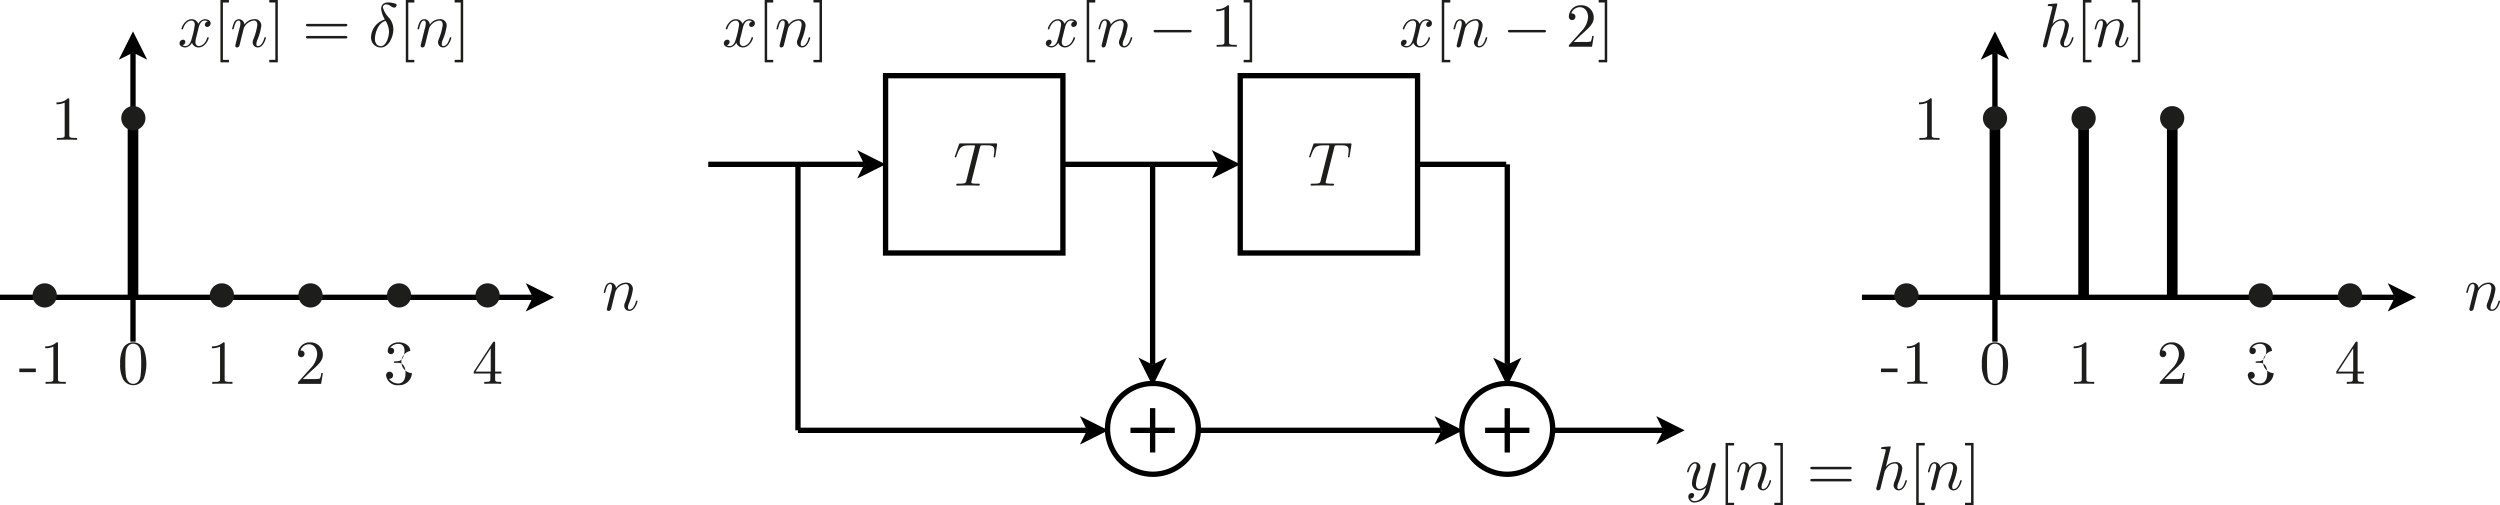 <svg id="Layer_1" data-name="Layer 1" xmlns="http://www.w3.org/2000/svg" viewBox="0 0 399.633 80.77">
  <defs>
    <style>
      .cls-1, .cls-3 {
        fill: none;
        stroke: #000;
        stroke-miterlimit: 10;
      }

      .cls-1 {
        stroke-width: 0.85px;
      }

      .cls-2 {
        fill: #1d1d1b;
      }

      .cls-3 {
        stroke-width: 1.701px;
      }
    </style>
  </defs>
  <title>imprespexample</title>
  <g>
    <polyline points="137.026 28.536 141.561 26.269 137.026 24.001 138.16 26.269"/>
    <line class="cls-1" x1="113.215" y1="26.269" x2="138.16" y2="26.269"/>
    <path class="cls-2" d="M592.417,350.739a3.877,3.877,0,0,0-.17.877c0,.339.159.658.548.658.319,0,1-.239,1.325-1.306.02-.07.04-.109.13-.109.03,0,.12,0,.12.1,0,.25-.569,1.535-1.6,1.535a1.1,1.1,0,0,1-1.076-.757,1.325,1.325,0,0,1-1.046.757c-.439,0-.937-.2-.937-.658a.567.567,0,0,1,.548-.578.342.342,0,0,1,.369.349.565.565,0,0,1-.468.538.954.954,0,0,0,.5.13c.438,0,.787-.419.946-1.037a14.471,14.471,0,0,0,.538-2.371c0-.578-.348-.668-.538-.668-.338,0-1,.25-1.335,1.306-.02.089-.05.109-.129.109-.02,0-.12,0-.12-.1,0-.249.568-1.535,1.6-1.535a1.1,1.1,0,0,1,1.077.757,1.287,1.287,0,0,1,1.045-.757c.339,0,.927.14.927.658a.556.556,0,0,1-.538.578.347.347,0,0,1-.378-.349.579.579,0,0,1,.478-.538.974.974,0,0,0-.5-.13c-.7,0-.927.917-.987,1.176Z" transform="translate(-474 -344.91)"/>
    <path class="cls-2" d="M596.236,354.875V344.91H597.6v.4h-.967v9.167h.967v.4Z" transform="translate(-474 -344.91)"/>
    <path class="cls-2" d="M599.28,349.494a3.2,3.2,0,0,0,.16-.837c0-.329-.11-.459-.309-.459-.359,0-.558.479-.727,1.186-.06.22-.07.229-.17.229-.02,0-.119,0-.119-.1a4.983,4.983,0,0,1,.3-.967.87.87,0,0,1,.747-.568.9.9,0,0,1,.917.867,1.924,1.924,0,0,1,1.554-.867,1.019,1.019,0,0,1,1.146,1.066,8.982,8.982,0,0,1-.608,2.192,1.9,1.9,0,0,0-.179.708c0,.229.07.329.239.329.488,0,.817-.558,1.016-1.236.05-.149.05-.179.15-.179.029,0,.119,0,.119.1,0,.08-.369,1.535-1.3,1.535a.8.8,0,0,1-.817-.817,1.136,1.136,0,0,1,.1-.459,9.5,9.5,0,0,0,.647-2.321c0-.329-.09-.7-.538-.7a1.981,1.981,0,0,0-1.624,1.216c-.01.04-.09.329-.13.5-.05.23-.109.449-.169.668l-.219.9c-.06.249-.18.717-.189.737a.409.409,0,0,1-.369.279.266.266,0,0,1-.289-.269c0-.05.06-.279.09-.429Z" transform="translate(-474 -344.91)"/>
    <path class="cls-2" d="M605.4,354.875h-1.365v-.4H605v-9.167h-.966v-.4H605.4Z" transform="translate(-474 -344.91)"/>
    <path class="cls-2" d="M629.31,373.821a.866.866,0,0,0-.04.21c0,.159.08.189.369.219.258.02.388.02.637.02s.339,0,.339.109c0,.2-.119.2-.219.2-.279,0-.578-.02-.867-.02-.269,0-.548-.01-.827-.01s-.568.01-.847.01-.548.02-.817.02c-.06,0-.169,0-.169-.12,0-.189.059-.189.418-.189,1.066,0,1.1-.11,1.186-.478l1.335-5.321a.981.981,0,0,0,.04-.21c0-.079,0-.119-.279-.119h-.389c-1.474,0-1.734.179-2.271,1.724-.06.159-.07.209-.17.209a.113.113,0,0,1-.119-.11,1.248,1.248,0,0,1,.059-.179l.6-1.754c.07-.189.08-.2.319-.2h5.53c.169,0,.269,0,.269.109a1.1,1.1,0,0,1-.02.17l-.269,1.734c-.02.149-.04.229-.149.229a.117.117,0,0,1-.12-.13,1.5,1.5,0,0,1,.03-.189,7.344,7.344,0,0,0,.08-.8c0-.777-.449-.817-1.455-.817a5.429,5.429,0,0,0-.628.02c-.119.03-.159.089-.229.368Z" transform="translate(-474 -344.91)"/>
    <polygon class="cls-1" points="141.561 26.269 141.561 12.095 169.908 12.095 169.908 40.442 141.561 40.442 141.561 26.269"/>
    <polyline points="193.719 28.536 198.254 26.269 193.719 24.001 194.852 26.269"/>
    <line class="cls-1" x1="169.908" y1="26.269" x2="194.852" y2="26.269"/>
    <path class="cls-2" d="M685.951,373.821a.866.866,0,0,0-.04.21c0,.159.08.189.368.219.26.02.389.02.638.02s.339,0,.339.109c0,.2-.119.2-.219.2-.279,0-.578-.02-.867-.02-.269,0-.548-.01-.827-.01s-.568.01-.847.01-.548.02-.817.02c-.06,0-.169,0-.169-.12,0-.189.059-.189.418-.189,1.066,0,1.1-.11,1.186-.478l1.335-5.321a.981.981,0,0,0,.04-.21c0-.079,0-.119-.279-.119h-.389c-1.474,0-1.733.179-2.271,1.724-.06.159-.071.209-.17.209a.113.113,0,0,1-.119-.11,1.387,1.387,0,0,1,.059-.179l.6-1.754c.07-.189.08-.2.319-.2h5.531c.169,0,.268,0,.268.109a1.227,1.227,0,0,1-.019.17l-.27,1.734c-.019.149-.04.229-.149.229a.117.117,0,0,1-.119-.13,1.481,1.481,0,0,1,.029-.189,7.344,7.344,0,0,0,.08-.8c0-.777-.448-.817-1.455-.817a5.429,5.429,0,0,0-.628.02c-.119.03-.159.089-.229.368Z" transform="translate(-474 -344.91)"/>
    <path class="cls-1" d="M672.254,371.179V357.006H700.6v28.346H672.254Zm28.346,0h14.173m-113.215,0V413.7" transform="translate(-474 -344.91)"/>
    <path class="cls-2" d="M643.893,350.739a3.86,3.86,0,0,0-.169.877c0,.339.159.658.547.658.319,0,1-.239,1.326-1.306.02-.07.04-.109.13-.109.029,0,.119,0,.119.1,0,.25-.568,1.535-1.6,1.535a1.1,1.1,0,0,1-1.075-.757,1.327,1.327,0,0,1-1.047.757c-.438,0-.936-.2-.936-.658a.567.567,0,0,1,.548-.578.341.341,0,0,1,.368.349.565.565,0,0,1-.468.538.958.958,0,0,0,.5.13c.439,0,.787-.419.947-1.037a14.471,14.471,0,0,0,.538-2.371c0-.578-.349-.668-.538-.668-.339,0-1,.25-1.335,1.306-.02.089-.05.109-.13.109-.02,0-.12,0-.12-.1,0-.249.569-1.535,1.605-1.535a1.1,1.1,0,0,1,1.076.757,1.289,1.289,0,0,1,1.046-.757c.339,0,.927.14.927.658a.556.556,0,0,1-.538.578.348.348,0,0,1-.379-.349.58.58,0,0,1,.478-.538.974.974,0,0,0-.5-.13c-.7,0-.926.917-.986,1.176Z" transform="translate(-474 -344.91)"/>
    <path class="cls-2" d="M647.712,354.875V344.91h1.366v.4h-.967v9.167h.967v.4Z" transform="translate(-474 -344.91)"/>
    <path class="cls-2" d="M650.757,349.494a3.2,3.2,0,0,0,.16-.837c0-.329-.11-.459-.31-.459-.358,0-.558.479-.727,1.186-.06.22-.069.229-.169.229-.02,0-.12,0-.12-.1a4.983,4.983,0,0,1,.3-.967.871.871,0,0,1,.747-.568.9.9,0,0,1,.917.867,1.928,1.928,0,0,1,1.554-.867,1.018,1.018,0,0,1,1.146,1.066,8.937,8.937,0,0,1-.608,2.192,1.921,1.921,0,0,0-.179.708c0,.229.07.329.24.329.487,0,.816-.558,1.016-1.236.049-.149.049-.179.149-.179.03,0,.12,0,.12.1,0,.08-.369,1.535-1.3,1.535a.8.8,0,0,1-.818-.817,1.136,1.136,0,0,1,.1-.459,9.5,9.5,0,0,0,.648-2.321c0-.329-.09-.7-.538-.7a1.981,1.981,0,0,0-1.624,1.216c-.011.04-.09.329-.13.5-.05.23-.11.449-.169.668l-.219.9c-.061.249-.18.717-.19.737a.408.408,0,0,1-.369.279.267.267,0,0,1-.289-.269c0-.05.06-.279.09-.429Z" transform="translate(-474 -344.91)"/>
    <path class="cls-2" d="M658.751,350.092c-.169,0-.348,0-.348-.2s.179-.2.348-.2h5.391c.17,0,.349,0,.349.2s-.179.2-.349.2Z" transform="translate(-474 -344.91)"/>
    <g>
      <path class="cls-2" d="M670.466,351.6c0,.369.03.478.927.478h.318v.309c-.348-.029-1.215-.029-1.614-.029s-1.265,0-1.614.029v-.309h.319c.9,0,.927-.119.927-.478v-5.161a2.988,2.988,0,0,1-1.306.259v-.309a2.462,2.462,0,0,0,1.814-.638c.229,0,.229.02.229.259Z" transform="translate(-474 -344.91)"/>
      <path class="cls-2" d="M674.162,354.875H672.8v-.4h.966v-9.167H672.8v-.4h1.365Z" transform="translate(-474 -344.91)"/>
    </g>
    <path class="cls-2" d="M700.644,350.739a3.877,3.877,0,0,0-.17.877c0,.339.16.658.548.658.319,0,1-.239,1.326-1.306.019-.07.039-.109.129-.109.03,0,.12,0,.12.1,0,.25-.569,1.535-1.6,1.535a1.1,1.1,0,0,1-1.076-.757,1.326,1.326,0,0,1-1.046.757c-.439,0-.937-.2-.937-.658a.567.567,0,0,1,.548-.578.342.342,0,0,1,.369.349.565.565,0,0,1-.468.538.954.954,0,0,0,.5.13c.438,0,.787-.419.946-1.037a14.471,14.471,0,0,0,.538-2.371c0-.578-.349-.668-.538-.668-.338,0-1,.25-1.335,1.306-.02.089-.05.109-.129.109-.02,0-.12,0-.12-.1,0-.249.568-1.535,1.6-1.535a1.1,1.1,0,0,1,1.077.757,1.286,1.286,0,0,1,1.046-.757c.338,0,.926.14.926.658a.555.555,0,0,1-.538.578.349.349,0,0,1-.379-.349.58.58,0,0,1,.479-.538.974.974,0,0,0-.5-.13c-.7,0-.927.917-.987,1.176Z" transform="translate(-474 -344.91)"/>
    <path class="cls-2" d="M704.471,354.875V344.91h1.365v.4h-.967v9.167h.967v.4Z" transform="translate(-474 -344.91)"/>
    <path class="cls-2" d="M707.508,349.494a3.227,3.227,0,0,0,.159-.837c0-.329-.109-.459-.309-.459-.359,0-.558.479-.727,1.186-.06.22-.07.229-.17.229-.02,0-.119,0-.119-.1a4.983,4.983,0,0,1,.3-.967.87.87,0,0,1,.747-.568.9.9,0,0,1,.917.867,1.924,1.924,0,0,1,1.554-.867,1.019,1.019,0,0,1,1.146,1.066,8.982,8.982,0,0,1-.608,2.192,1.921,1.921,0,0,0-.179.708c0,.229.069.329.239.329.488,0,.816-.558,1.016-1.236.05-.149.05-.179.15-.179.029,0,.119,0,.119.1,0,.08-.369,1.535-1.3,1.535a.8.8,0,0,1-.817-.817,1.136,1.136,0,0,1,.1-.459,9.5,9.5,0,0,0,.647-2.321c0-.329-.09-.7-.538-.7a1.983,1.983,0,0,0-1.624,1.216c-.01.04-.09.329-.13.5-.05.23-.109.449-.169.668l-.219.9c-.06.249-.179.717-.19.737a.407.407,0,0,1-.368.279.266.266,0,0,1-.289-.269c0-.05.059-.279.09-.429Z" transform="translate(-474 -344.91)"/>
    <path class="cls-2" d="M715.393,350.092c-.169,0-.349,0-.349-.2s.18-.2.349-.2h5.39c.169,0,.349,0,.349.2s-.18.2-.349.2Z" transform="translate(-474 -344.91)"/>
    <g>
      <path class="cls-2" d="M727.354,351.616a3.244,3.244,0,0,0,.947-.08,3.3,3.3,0,0,0,.219-.887h.249l-.279,1.734h-3.7c0-.239,0-.259.109-.368l1.913-2.133a3.561,3.561,0,0,0,1.047-2.2c0-.817-.428-1.624-1.335-1.624a1.437,1.437,0,0,0-1.345,1.016.418.418,0,0,1,.13-.009.5.5,0,0,1,.527.518.524.524,0,1,1-1.046-.03,1.841,1.841,0,0,1,1.863-1.8,1.958,1.958,0,0,1,2.113,1.933c0,1-.6,1.535-2.153,2.91l-1.055,1.026Z" transform="translate(-474 -344.91)"/>
      <path class="cls-2" d="M730.92,354.875h-1.365v-.4h.966v-9.167h-.966v-.4h1.365Z" transform="translate(-474 -344.91)"/>
    </g>
    <polyline points="238.676 57.166 240.944 61.702 243.211 57.166 240.944 58.3"/>
    <line class="cls-1" x1="240.944" y1="26.269" x2="240.944" y2="58.3"/>
    <polyline points="181.983 57.166 184.251 61.702 186.519 57.166 184.251 58.3"/>
    <line class="cls-1" x1="184.251" y1="26.269" x2="184.251" y2="58.3"/>
    <path class="cls-2" d="M747.274,423.2a2.625,2.625,0,0,1-2.331,2.033.942.942,0,0,1-1.056-.867.573.573,0,0,1,.558-.646.338.338,0,0,1,.368.347.538.538,0,0,1-.2.409.563.563,0,0,1-.428.121.805.805,0,0,0,.757.418,1.425,1.425,0,0,0,1.1-.629,3.814,3.814,0,0,0,.648-1.533,1.406,1.406,0,0,1-1.006.447,1.111,1.111,0,0,1-1.216-1.186,6.6,6.6,0,0,1,.578-2.091,2.142,2.142,0,0,0,.169-.7c0-.318-.169-.318-.249-.318-.339,0-.737.3-1.006,1.234-.05.16-.061.18-.16.18-.02,0-.119,0-.119-.1s.368-1.535,1.315-1.535a.791.791,0,0,1,.817.819,1.771,1.771,0,0,1-.2.716,5.932,5.932,0,0,0-.507,1.953c0,.37.109.807.618.807a1.382,1.382,0,0,0,1.125-.848l.449-1.792c.059-.27.129-.538.2-.8.039-.18.119-.489.14-.537a.43.43,0,0,1,.348-.211.266.266,0,0,1,.289.269.636.636,0,0,1-.04.231Z" transform="translate(-474 -344.91)"/>
    <path class="cls-2" d="M749.838,425.68v-9.965H751.2v.4h-.967v9.168h.967v.4Z" transform="translate(-474 -344.91)"/>
    <path class="cls-2" d="M752.875,420.3a3.232,3.232,0,0,0,.159-.838c0-.328-.109-.457-.308-.457-.36,0-.559.476-.728,1.185-.06.219-.07.229-.17.229-.019,0-.119,0-.119-.1a5.078,5.078,0,0,1,.3-.966.869.869,0,0,1,.747-.569.9.9,0,0,1,.917.867,1.927,1.927,0,0,1,1.555-.867,1.018,1.018,0,0,1,1.145,1.067,9.044,9.044,0,0,1-.607,2.193,1.888,1.888,0,0,0-.18.707c0,.229.069.328.239.328.489,0,.817-.558,1.016-1.234.051-.151.051-.18.15-.18.03,0,.119,0,.119.1,0,.08-.369,1.533-1.305,1.533a.8.8,0,0,1-.817-.817,1.142,1.142,0,0,1,.1-.459,9.49,9.49,0,0,0,.647-2.32c0-.33-.089-.7-.538-.7a1.983,1.983,0,0,0-1.624,1.215c-.009.039-.09.328-.13.5-.049.228-.109.449-.169.668l-.219.9c-.06.25-.179.717-.19.739a.4.4,0,0,1-.368.277.267.267,0,0,1-.289-.268c0-.05.06-.279.09-.429Z" transform="translate(-474 -344.91)"/>
    <g>
      <path class="cls-2" d="M759,425.68h-1.365v-.4h.966v-9.168h-.966v-.4H759Z" transform="translate(-474 -344.91)"/>
      <path class="cls-2" d="M763.716,419.93c-.15,0-.339,0-.339-.2s.189-.2.329-.2h5.969c.139,0,.328,0,.328.2s-.189.2-.338.2Zm-.01,1.933c-.14,0-.329,0-.329-.2s.189-.2.339-.2h5.949c.149,0,.338,0,.338.2s-.189.2-.328.2Z" transform="translate(-474 -344.91)"/>
    </g>
    <path class="cls-2" d="M775.463,419.551a1.856,1.856,0,0,1,1.475-.768,1.014,1.014,0,0,1,1.146,1.067,8.938,8.938,0,0,1-.608,2.193,1.906,1.906,0,0,0-.179.707c0,.229.069.328.239.328.548,0,.866-.707,1.016-1.234.05-.151.05-.18.149-.18.03,0,.12,0,.12.1,0,.08-.369,1.533-1.305,1.533a.8.8,0,0,1-.817-.817,1.521,1.521,0,0,1,.129-.548,8.476,8.476,0,0,0,.618-2.231c0-.359-.109-.7-.538-.7a1.59,1.59,0,0,0-.957.348,2.971,2.971,0,0,0-.677.916c-.01.06-.089.388-.11.449-.05.228-.109.449-.169.668l-.22.9-.188.758a.416.416,0,0,1-.369.258.273.273,0,0,1-.289-.277.617.617,0,0,1,.04-.221l1.444-5.738.03-.2c0-.1-.019-.17-.5-.17-.149,0-.239,0-.239-.119,0-.179.109-.189.19-.2.258-.019.986-.1,1.215-.1.129,0,.129.1.129.11Z" transform="translate(-474 -344.91)"/>
    <path class="cls-2" d="M780.314,425.68v-9.965h1.366v.4h-.967v9.168h.967v.4Z" transform="translate(-474 -344.91)"/>
    <path class="cls-2" d="M783.352,420.3a3.278,3.278,0,0,0,.159-.838c0-.328-.11-.457-.309-.457-.359,0-.558.476-.727,1.185-.06.219-.071.229-.17.229-.02,0-.119,0-.119-.1a5.05,5.05,0,0,1,.3-.966.87.87,0,0,1,.747-.569.9.9,0,0,1,.917.867,1.929,1.929,0,0,1,1.555-.867,1.019,1.019,0,0,1,1.146,1.067,9,9,0,0,1-.608,2.193,1.887,1.887,0,0,0-.179.707c0,.229.069.328.239.328.488,0,.816-.558,1.015-1.234.051-.151.051-.18.151-.18.029,0,.119,0,.119.1,0,.08-.369,1.533-1.306,1.533a.8.8,0,0,1-.816-.817,1.154,1.154,0,0,1,.1-.459,9.446,9.446,0,0,0,.648-2.32c0-.33-.09-.7-.538-.7a1.982,1.982,0,0,0-1.624,1.215c-.01.039-.09.328-.13.5-.05.228-.109.449-.169.668l-.22.9c-.059.25-.178.717-.189.739a.405.405,0,0,1-.368.277.266.266,0,0,1-.289-.268c0-.05.059-.279.089-.429Z" transform="translate(-474 -344.91)"/>
    <path class="cls-2" d="M789.48,425.68h-1.365v-.4h.967v-9.168h-.967v-.4h1.365Z" transform="translate(-474 -344.91)"/>
    <path class="cls-1" d="M665.557,413.465a7.257,7.257,0,1,0-7.257,7.256,7.259,7.259,0,0,0,7.257-7.256Zm-10.849.233h7.086m-3.543,3.544v-7.087" transform="translate(-474 -344.91)"/>
    <polyline points="172.629 71.056 177.164 68.788 172.629 66.52 173.763 68.788"/>
    <path class="cls-1" d="M601.558,413.7h46.205m74.434-.233a7.257,7.257,0,1,0-7.257,7.256,7.259,7.259,0,0,0,7.257-7.256Zm-10.8.233h7.087m-3.543,3.544v-7.087" transform="translate(-474 -344.91)"/>
    <polyline points="229.322 71.056 233.857 68.788 229.322 66.52 230.455 68.788"/>
    <line class="cls-1" x1="191.338" y1="68.788" x2="230.455" y2="68.788"/>
    <polyline points="264.754 71.056 269.29 68.788 264.754 66.52 265.888 68.788"/>
    <line class="cls-1" x1="248.03" y1="68.788" x2="265.888" y2="68.788"/>
    <polyline points="381.683 49.796 386.218 47.528 381.683 45.261 382.817 47.528"/>
    <line class="cls-1" x1="297.636" y1="47.528" x2="382.817" y2="47.528"/>
    <polyline points="321.164 9.544 318.896 5.009 316.628 9.544 318.896 8.41"/>
    <line class="cls-1" x1="318.896" y1="54.615" x2="318.896" y2="8.41"/>
    <g>
      <path class="cls-2" d="M778.755,394.068a1.934,1.934,0,1,1,1.933-1.933A1.944,1.944,0,0,1,778.755,394.068Z" transform="translate(-474 -344.91)"/>
      <path class="cls-2" d="M835.393,394.068a1.934,1.934,0,1,1,1.932-1.933A1.944,1.944,0,0,1,835.393,394.068Z" transform="translate(-474 -344.91)"/>
    </g>
    <path class="cls-2" d="M849.669,394.068a1.934,1.934,0,1,1,1.933-1.933A1.944,1.944,0,0,1,849.669,394.068Z" transform="translate(-474 -344.91)"/>
    <path class="cls-2" d="M869.4,391.611a3.244,3.244,0,0,0,.16-.838c0-.328-.11-.457-.309-.457-.359,0-.559.477-.728,1.186-.059.219-.07.228-.169.228-.02,0-.12,0-.12-.1a5.1,5.1,0,0,1,.3-.967.869.869,0,0,1,.747-.568.9.9,0,0,1,.917.867,1.926,1.926,0,0,1,1.555-.867,1.018,1.018,0,0,1,1.146,1.066,9,9,0,0,1-.608,2.193,1.893,1.893,0,0,0-.18.708c0,.228.07.328.24.328.488,0,.816-.559,1.015-1.235.051-.15.051-.179.151-.179.029,0,.119,0,.119.1,0,.08-.369,1.533-1.306,1.533a.794.794,0,0,1-.816-.816,1.151,1.151,0,0,1,.1-.459,9.458,9.458,0,0,0,.648-2.32c0-.33-.09-.7-.538-.7a1.982,1.982,0,0,0-1.624,1.215c-.01.039-.09.328-.13.5-.05.229-.11.45-.169.668l-.22.9c-.059.25-.179.717-.189.738a.405.405,0,0,1-.368.277.266.266,0,0,1-.29-.267c0-.051.06-.279.09-.43Z" transform="translate(-474 -344.91)"/>
    <path class="cls-2" d="M802.1,348.747a1.849,1.849,0,0,1,1.475-.768,1.014,1.014,0,0,1,1.146,1.066,8.9,8.9,0,0,1-.609,2.192,1.92,1.92,0,0,0-.178.708c0,.229.069.329.239.329.548,0,.866-.708,1.015-1.236.05-.149.05-.179.15-.179.03,0,.12,0,.12.1,0,.08-.369,1.535-1.306,1.535a.8.8,0,0,1-.816-.817,1.516,1.516,0,0,1,.129-.548,8.472,8.472,0,0,0,.618-2.232c0-.359-.109-.7-.538-.7a1.59,1.59,0,0,0-.957.349,2.932,2.932,0,0,0-.677.917c-.011.059-.09.389-.11.448-.05.23-.11.449-.169.668l-.22.9-.188.757a.416.416,0,0,1-.37.259.275.275,0,0,1-.289-.279.609.609,0,0,1,.04-.219l1.445-5.74.03-.2c0-.1-.02-.169-.5-.169-.149,0-.239,0-.239-.12,0-.179.109-.189.189-.2.259-.02.986-.1,1.216-.1.129,0,.129.1.129.11Z" transform="translate(-474 -344.91)"/>
    <path class="cls-2" d="M806.955,354.875V344.91h1.365v.4h-.966v9.167h.966v.4Z" transform="translate(-474 -344.91)"/>
    <path class="cls-2" d="M810,349.494a3.227,3.227,0,0,0,.159-.837c0-.329-.109-.459-.308-.459-.36,0-.559.479-.728,1.186-.06.22-.07.229-.17.229-.019,0-.119,0-.119-.1a5.058,5.058,0,0,1,.3-.967.87.87,0,0,1,.747-.568.9.9,0,0,1,.917.867,1.925,1.925,0,0,1,1.555-.867,1.018,1.018,0,0,1,1.145,1.066,9.024,9.024,0,0,1-.607,2.192,1.9,1.9,0,0,0-.18.708c0,.229.069.329.239.329.489,0,.817-.558,1.016-1.236.051-.149.051-.179.15-.179.03,0,.119,0,.119.1,0,.08-.369,1.535-1.305,1.535a.8.8,0,0,1-.817-.817,1.136,1.136,0,0,1,.1-.459,9.5,9.5,0,0,0,.647-2.321c0-.329-.089-.7-.538-.7a1.984,1.984,0,0,0-1.624,1.216c-.009.04-.09.329-.13.5-.049.23-.109.449-.169.668l-.219.9c-.06.249-.179.717-.19.737a.407.407,0,0,1-.368.279.267.267,0,0,1-.289-.269c0-.05.06-.279.09-.429Z" transform="translate(-474 -344.91)"/>
    <path class="cls-2" d="M816.129,354.875h-1.365v-.4h.966v-9.167h-.966v-.4h1.365Z" transform="translate(-474 -344.91)"/>
    <path class="cls-2" d="M782.8,366.479c0,.369.029.478.927.478h.318v.309c-.349-.03-1.216-.03-1.614-.03s-1.266,0-1.614.03v-.309h.319c.9,0,.927-.119.927-.478v-5.162a2.98,2.98,0,0,1-1.306.26v-.309a2.46,2.46,0,0,0,1.813-.638c.23,0,.23.02.23.259Z" transform="translate(-474 -344.91)"/>
    <g>
      <path class="cls-2" d="M807.514,405.479c0,.369.029.478.926.478h.319v.309c-.349-.03-1.216-.03-1.614-.03s-1.266,0-1.615.03v-.309h.32c.9,0,.926-.119.926-.478v-5.161a2.994,2.994,0,0,1-1.3.258v-.308a2.463,2.463,0,0,0,1.813-.637c.23,0,.23.019.23.258Z" transform="translate(-474 -344.91)"/>
      <path class="cls-2" d="M821.8,405.5a3.317,3.317,0,0,0,.947-.078,3.279,3.279,0,0,0,.219-.887h.249l-.278,1.733h-3.7c0-.239,0-.258.11-.37l1.913-2.13a3.576,3.576,0,0,0,1.047-2.2c0-.817-.429-1.624-1.336-1.624a1.439,1.439,0,0,0-1.345,1.016.381.381,0,0,1,.13-.01.5.5,0,0,1,.527.518.524.524,0,1,1-1.046-.029,1.841,1.841,0,0,1,1.864-1.8,1.957,1.957,0,0,1,2.112,1.932c0,1-.6,1.535-2.152,2.91l-1.056,1.025Z" transform="translate(-474 -344.91)"/>
      <path class="cls-2" d="M837.451,404.563a2.032,2.032,0,0,1-2.122,1.921,1.816,1.816,0,0,1-2.013-1.562.558.558,0,1,1,1.116-.022.547.547,0,0,1-.658.549,1.814,1.814,0,0,0,1.525.758c.438,0,1.126-.289,1.126-1.644,0-.977-.369-1.655-1.186-1.655H834.8c-.17,0-.239,0-.239-.109s.069-.11.149-.119.309-.022.389-.032a.961.961,0,0,0,.886-.517,2.491,2.491,0,0,0,.28-1.135c0-.9-.549-1.117-.957-1.117a1.616,1.616,0,0,0-1.326.617c.15,0,.619,0,.619.5a.509.509,0,1,1-1.017-.012c0-.755.757-1.353,1.764-1.353.956,0,1.833.557,1.833,1.375a1.8,1.8,0,0,0,.269,3.557Z" transform="translate(-474 -344.91)"/>
    </g>
    <path class="cls-2" d="M847.457,404.621v-.308l3.059-4.672c.08-.121.109-.121.2-.121.159,0,.159.06.159.259v4.534h1v.308h-1v.867c0,.36.021.469.758.469h.209v.309c-.408-.03-.937-.03-1.356-.03s-.936,0-1.344.03v-.309h.209c.737,0,.757-.109.757-.469v-.867Zm2.71-4.025-2.432,3.717h2.432Z" transform="translate(-474 -344.91)"/>
    <path class="cls-2" d="M794.635,405.33a1.864,1.864,0,0,1-3.378.149,5.052,5.052,0,0,1-.448-2.4,5.328,5.328,0,0,1,.368-2.262,1.826,1.826,0,0,1,1.734-1.185,1.845,1.845,0,0,1,1.693,1.115,7.044,7.044,0,0,1,.031,4.584Zm-.569-.309a19.07,19.07,0,0,0,.011-4c-.189-.987-.848-1.166-1.176-1.166-.249,0-1,.089-1.186,1.275a13.476,13.476,0,0,0-.079,1.834,13.651,13.651,0,0,0,.109,2.1c.18.957.768,1.205,1.156,1.205C793.35,406.266,793.917,405.967,794.066,405.021Z" transform="translate(-474 -344.91)"/>
    <g>
      <path class="cls-2" d="M774.686,404.4v-.578h2.64v.578Z" transform="translate(-474 -344.91)"/>
      <path class="cls-2" d="M780.863,405.479c0,.369.03.478.927.478h.318v.309c-.348-.03-1.215-.03-1.614-.03s-1.265,0-1.614.03v-.309h.319c.9,0,.927-.119.927-.478v-5.161a3,3,0,0,1-1.306.258v-.308a2.464,2.464,0,0,0,1.814-.637c.229,0,.229.019.229.258Z" transform="translate(-474 -344.91)"/>
    </g>
    <line class="cls-3" x1="318.896" y1="47.528" x2="318.896" y2="19.182"/>
    <path class="cls-2" d="M792.911,365.739a1.933,1.933,0,1,1,1.933-1.933A1.943,1.943,0,0,1,792.911,365.739Z" transform="translate(-474 -344.91)"/>
    <line class="cls-3" x1="333.069" y1="47.528" x2="333.069" y2="19.182"/>
    <path class="cls-2" d="M807.075,365.739a1.933,1.933,0,1,1,1.933-1.933A1.943,1.943,0,0,1,807.075,365.739Z" transform="translate(-474 -344.91)"/>
    <line class="cls-3" x1="347.242" y1="47.528" x2="347.242" y2="19.182"/>
    <path class="cls-2" d="M821.231,365.739a1.933,1.933,0,1,1,1.933-1.933A1.943,1.943,0,0,1,821.231,365.739Z" transform="translate(-474 -344.91)"/>
    <polyline points="84.047 49.796 88.582 47.528 84.047 45.261 85.181 47.528"/>
    <line class="cls-1" y1="47.528" x2="85.181" y2="47.528"/>
    <polyline points="23.527 9.544 21.26 5.009 18.992 9.544 21.26 8.41"/>
    <line class="cls-1" x1="21.26" y1="54.615" x2="21.26" y2="8.41"/>
    <path class="cls-2" d="M509.473,394.068a1.934,1.934,0,1,1,1.933-1.933A1.944,1.944,0,0,1,509.473,394.068Z" transform="translate(-474 -344.91)"/>
    <path class="cls-2" d="M481.153,394.068a1.934,1.934,0,1,1,1.932-1.933A1.944,1.944,0,0,1,481.153,394.068Z" transform="translate(-474 -344.91)"/>
    <line class="cls-3" x1="21.26" y1="47.528" x2="21.26" y2="19.182"/>
    <path class="cls-2" d="M495.317,365.739a1.933,1.933,0,1,1,1.933-1.933A1.943,1.943,0,0,1,495.317,365.739Z" transform="translate(-474 -344.91)"/>
    <g>
      <path class="cls-2" d="M537.793,394.068a1.934,1.934,0,1,1,1.933-1.933A1.944,1.944,0,0,1,537.793,394.068Z" transform="translate(-474 -344.91)"/>
      <path class="cls-2" d="M551.95,394.068a1.934,1.934,0,1,1,1.933-1.933A1.944,1.944,0,0,1,551.95,394.068Z" transform="translate(-474 -344.91)"/>
    </g>
    <path class="cls-2" d="M571.671,391.611a3.2,3.2,0,0,0,.16-.838c0-.328-.11-.457-.31-.457-.358,0-.558.477-.727,1.186-.06.219-.069.228-.169.228-.02,0-.12,0-.12-.1a5.1,5.1,0,0,1,.3-.967.869.869,0,0,1,.747-.568.9.9,0,0,1,.917.867,1.928,1.928,0,0,1,1.554-.867,1.018,1.018,0,0,1,1.146,1.066,9,9,0,0,1-.607,2.193,1.893,1.893,0,0,0-.18.708c0,.228.07.328.24.328.487,0,.817-.559,1.016-1.235.05-.15.05-.179.149-.179.03,0,.12,0,.12.1,0,.08-.369,1.533-1.3,1.533a.8.8,0,0,1-.818-.816,1.139,1.139,0,0,1,.1-.459,9.5,9.5,0,0,0,.648-2.32c0-.33-.09-.7-.538-.7a1.982,1.982,0,0,0-1.624,1.215c-.011.039-.09.328-.13.5-.05.229-.11.45-.169.668l-.219.9c-.06.25-.18.717-.19.738a.405.405,0,0,1-.369.277.266.266,0,0,1-.289-.267c0-.051.06-.279.09-.43Z" transform="translate(-474 -344.91)"/>
    <path class="cls-2" d="M505.409,350.739a3.877,3.877,0,0,0-.17.877c0,.339.159.658.548.658.319,0,1-.239,1.325-1.306.02-.07.04-.109.13-.109.03,0,.12,0,.12.1,0,.25-.569,1.535-1.6,1.535a1.1,1.1,0,0,1-1.076-.757,1.325,1.325,0,0,1-1.046.757c-.438,0-.937-.2-.937-.658a.567.567,0,0,1,.548-.578.342.342,0,0,1,.369.349.565.565,0,0,1-.468.538.954.954,0,0,0,.5.13c.438,0,.787-.419.947-1.037a14.59,14.59,0,0,0,.538-2.371c0-.578-.349-.668-.538-.668-.339,0-1,.25-1.335,1.306-.02.089-.051.109-.13.109-.02,0-.12,0-.12-.1,0-.249.568-1.535,1.605-1.535a1.1,1.1,0,0,1,1.076.757,1.287,1.287,0,0,1,1.046-.757c.339,0,.926.14.926.658a.555.555,0,0,1-.538.578.347.347,0,0,1-.378-.349.579.579,0,0,1,.478-.538.974.974,0,0,0-.5-.13c-.7,0-.927.917-.986,1.176Z" transform="translate(-474 -344.91)"/>
    <path class="cls-2" d="M509.236,354.875V344.91H510.6v.4h-.967v9.167h.967v.4Z" transform="translate(-474 -344.91)"/>
    <path class="cls-2" d="M512.272,349.494a3.2,3.2,0,0,0,.16-.837c0-.329-.11-.459-.309-.459-.358,0-.558.479-.727,1.186-.06.22-.07.229-.169.229-.02,0-.12,0-.12-.1a4.983,4.983,0,0,1,.3-.967.87.87,0,0,1,.747-.568.9.9,0,0,1,.917.867,1.926,1.926,0,0,1,1.554-.867,1.019,1.019,0,0,1,1.146,1.066,8.937,8.937,0,0,1-.608,2.192,1.9,1.9,0,0,0-.179.708c0,.229.07.329.239.329.488,0,.817-.558,1.016-1.236.05-.149.05-.179.15-.179.029,0,.119,0,.119.1,0,.08-.368,1.535-1.3,1.535a.8.8,0,0,1-.817-.817,1.136,1.136,0,0,1,.1-.459,9.5,9.5,0,0,0,.647-2.321c0-.329-.09-.7-.538-.7a1.983,1.983,0,0,0-1.624,1.216c-.01.04-.09.329-.13.5-.049.23-.109.449-.169.668l-.219.9c-.06.249-.18.717-.189.737a.408.408,0,0,1-.369.279.267.267,0,0,1-.289-.269c0-.05.06-.279.09-.429Z" transform="translate(-474 -344.91)"/>
    <g>
      <path class="cls-2" d="M518.41,354.875h-1.365v-.4h.966v-9.167h-.966v-.4h1.365Z" transform="translate(-474 -344.91)"/>
      <path class="cls-2" d="M523.242,349.125c-.15,0-.339,0-.339-.2s.189-.2.328-.2H529.2c.139,0,.329,0,.329.2s-.19.2-.339.2Zm-.011,1.933c-.139,0-.328,0-.328-.2s.189-.2.339-.2h5.948c.149,0,.339,0,.339.2s-.19.2-.329.2Z" transform="translate(-474 -344.91)"/>
    </g>
    <path class="cls-2" d="M534.929,346.325c0-.6.359-1.026,1.135-1.026a3.3,3.3,0,0,1,.817.11c.359.079.519.109.519.328a.419.419,0,0,1-.4.4,1.375,1.375,0,0,1-.548-.249,1.2,1.2,0,0,0-.707-.269.5.5,0,0,0-.548.458,3.928,3.928,0,0,0,.946,1.634,2.8,2.8,0,0,1,.737,1.853c0,1.375-.826,2.94-1.992,2.94a1.567,1.567,0,0,1-1.575-1.674,3.046,3.046,0,0,1,2.212-2.8A4.093,4.093,0,0,1,534.929,346.325Zm-1,4.783c0,.757.409,1.176.957,1.176.926,0,1.3-1.664,1.3-2.322a3.461,3.461,0,0,0-.548-1.714C534.3,348.607,533.932,350.48,533.932,351.108Z" transform="translate(-474 -344.91)"/>
    <path class="cls-2" d="M538.869,354.875V344.91h1.365v.4h-.967v9.167h.967v.4Z" transform="translate(-474 -344.91)"/>
    <path class="cls-2" d="M541.905,349.494a3.2,3.2,0,0,0,.16-.837c0-.329-.11-.459-.309-.459-.359,0-.558.479-.727,1.186-.06.22-.07.229-.17.229-.02,0-.119,0-.119-.1a4.983,4.983,0,0,1,.3-.967.87.87,0,0,1,.747-.568.9.9,0,0,1,.917.867,1.924,1.924,0,0,1,1.554-.867,1.019,1.019,0,0,1,1.146,1.066,8.982,8.982,0,0,1-.608,2.192,1.9,1.9,0,0,0-.179.708c0,.229.07.329.239.329.488,0,.817-.558,1.016-1.236.05-.149.05-.179.15-.179.029,0,.119,0,.119.1,0,.08-.369,1.535-1.3,1.535a.8.8,0,0,1-.817-.817,1.136,1.136,0,0,1,.1-.459,9.5,9.5,0,0,0,.647-2.321c0-.329-.09-.7-.538-.7a1.981,1.981,0,0,0-1.624,1.216c-.01.04-.09.329-.13.5-.05.23-.109.449-.169.668l-.219.9c-.06.249-.18.717-.189.737a.409.409,0,0,1-.369.279.266.266,0,0,1-.289-.269c0-.05.06-.279.09-.429Z" transform="translate(-474 -344.91)"/>
    <path class="cls-2" d="M548.043,354.875h-1.365v-.4h.966v-9.167h-.966v-.4h1.365Z" transform="translate(-474 -344.91)"/>
    <path class="cls-2" d="M485.075,366.479c0,.369.03.478.927.478h.319v.309c-.349-.03-1.216-.03-1.614-.03s-1.266,0-1.614.03v-.309h.319c.9,0,.926-.119.926-.478v-5.162a2.974,2.974,0,0,1-1.305.26v-.309a2.459,2.459,0,0,0,1.813-.638c.229,0,.229.02.229.259Z" transform="translate(-474 -344.91)"/>
    <path class="cls-2" d="M523.637,394.068a1.934,1.934,0,1,1,1.933-1.933A1.944,1.944,0,0,1,523.637,394.068Z" transform="translate(-474 -344.91)"/>
    <g>
      <path class="cls-2" d="M509.911,405.479c0,.369.03.478.927.478h.319v.309c-.349-.03-1.216-.03-1.615-.03s-1.265,0-1.613.03v-.309h.319c.9,0,.926-.119.926-.478v-5.161a2.994,2.994,0,0,1-1.3.258v-.308a2.463,2.463,0,0,0,1.813-.637c.229,0,.229.019.229.258Z" transform="translate(-474 -344.91)"/>
      <path class="cls-2" d="M524.2,405.5a3.313,3.313,0,0,0,.946-.078,3.279,3.279,0,0,0,.219-.887h.249l-.279,1.733h-3.7c0-.239,0-.258.11-.37l1.913-2.13a3.58,3.58,0,0,0,1.046-2.2c0-.817-.429-1.624-1.335-1.624a1.439,1.439,0,0,0-1.346,1.016.381.381,0,0,1,.13-.01.5.5,0,0,1,.528.518.524.524,0,1,1-1.046-.029,1.84,1.84,0,0,1,1.863-1.8,1.957,1.957,0,0,1,2.112,1.932c0,1-.6,1.535-2.152,2.91L522.4,405.5Z" transform="translate(-474 -344.91)"/>
      <path class="cls-2" d="M539.85,404.563a2.032,2.032,0,0,1-2.123,1.921,1.817,1.817,0,0,1-2.013-1.562.559.559,0,1,1,1.117-.022.547.547,0,0,1-.658.549,1.813,1.813,0,0,0,1.524.758c.439,0,1.126-.289,1.126-1.644,0-.977-.368-1.655-1.186-1.655H537.2c-.169,0-.239,0-.239-.109s.07-.11.149-.119.309-.022.389-.032a.963.963,0,0,0,.887-.517,2.486,2.486,0,0,0,.279-1.135c0-.9-.548-1.117-.957-1.117a1.615,1.615,0,0,0-1.325.617c.149,0,.618,0,.618.5a.509.509,0,1,1-1.017-.012c0-.755.758-1.353,1.764-1.353.957,0,1.834.557,1.834,1.375a1.8,1.8,0,0,0,.269,3.557Z" transform="translate(-474 -344.91)"/>
      <path class="cls-2" d="M549.731,404.621v-.308l3.06-4.672c.079-.121.109-.121.2-.121.159,0,.159.06.159.259v4.534h1v.308h-1v.867c0,.36.02.469.758.469h.209v.309c-.409-.03-.937-.03-1.355-.03s-.937,0-1.345.03v-.309h.209c.737,0,.757-.109.757-.469v-.867Zm2.711-4.025-2.431,3.717h2.431Z" transform="translate(-474 -344.91)"/>
    </g>
    <path class="cls-2" d="M497.033,405.33a1.864,1.864,0,0,1-3.378.149,5.04,5.04,0,0,1-.448-2.4,5.328,5.328,0,0,1,.368-2.262,1.826,1.826,0,0,1,1.734-1.185A1.846,1.846,0,0,1,497,400.746a7.052,7.052,0,0,1,.03,4.584Zm-.568-.309a19.341,19.341,0,0,0,.01-4c-.19-.987-.847-1.166-1.176-1.166-.249,0-1,.089-1.186,1.275a13.476,13.476,0,0,0-.079,1.834,13.651,13.651,0,0,0,.109,2.1c.179.957.767,1.205,1.156,1.205C495.747,406.266,496.315,405.967,496.465,405.021Z" transform="translate(-474 -344.91)"/>
    <g>
      <path class="cls-2" d="M477.091,404.4v-.578h2.641v.578Z" transform="translate(-474 -344.91)"/>
      <path class="cls-2" d="M483.269,405.479c0,.369.03.478.926.478h.319v.309c-.348-.03-1.215-.03-1.614-.03s-1.265,0-1.614.03v-.309h.319c.9,0,.926-.119.926-.478v-5.161a2.994,2.994,0,0,1-1.305.258v-.308a2.465,2.465,0,0,0,1.814-.637c.229,0,.229.019.229.258Z" transform="translate(-474 -344.91)"/>
    </g>
  </g>
</svg>
